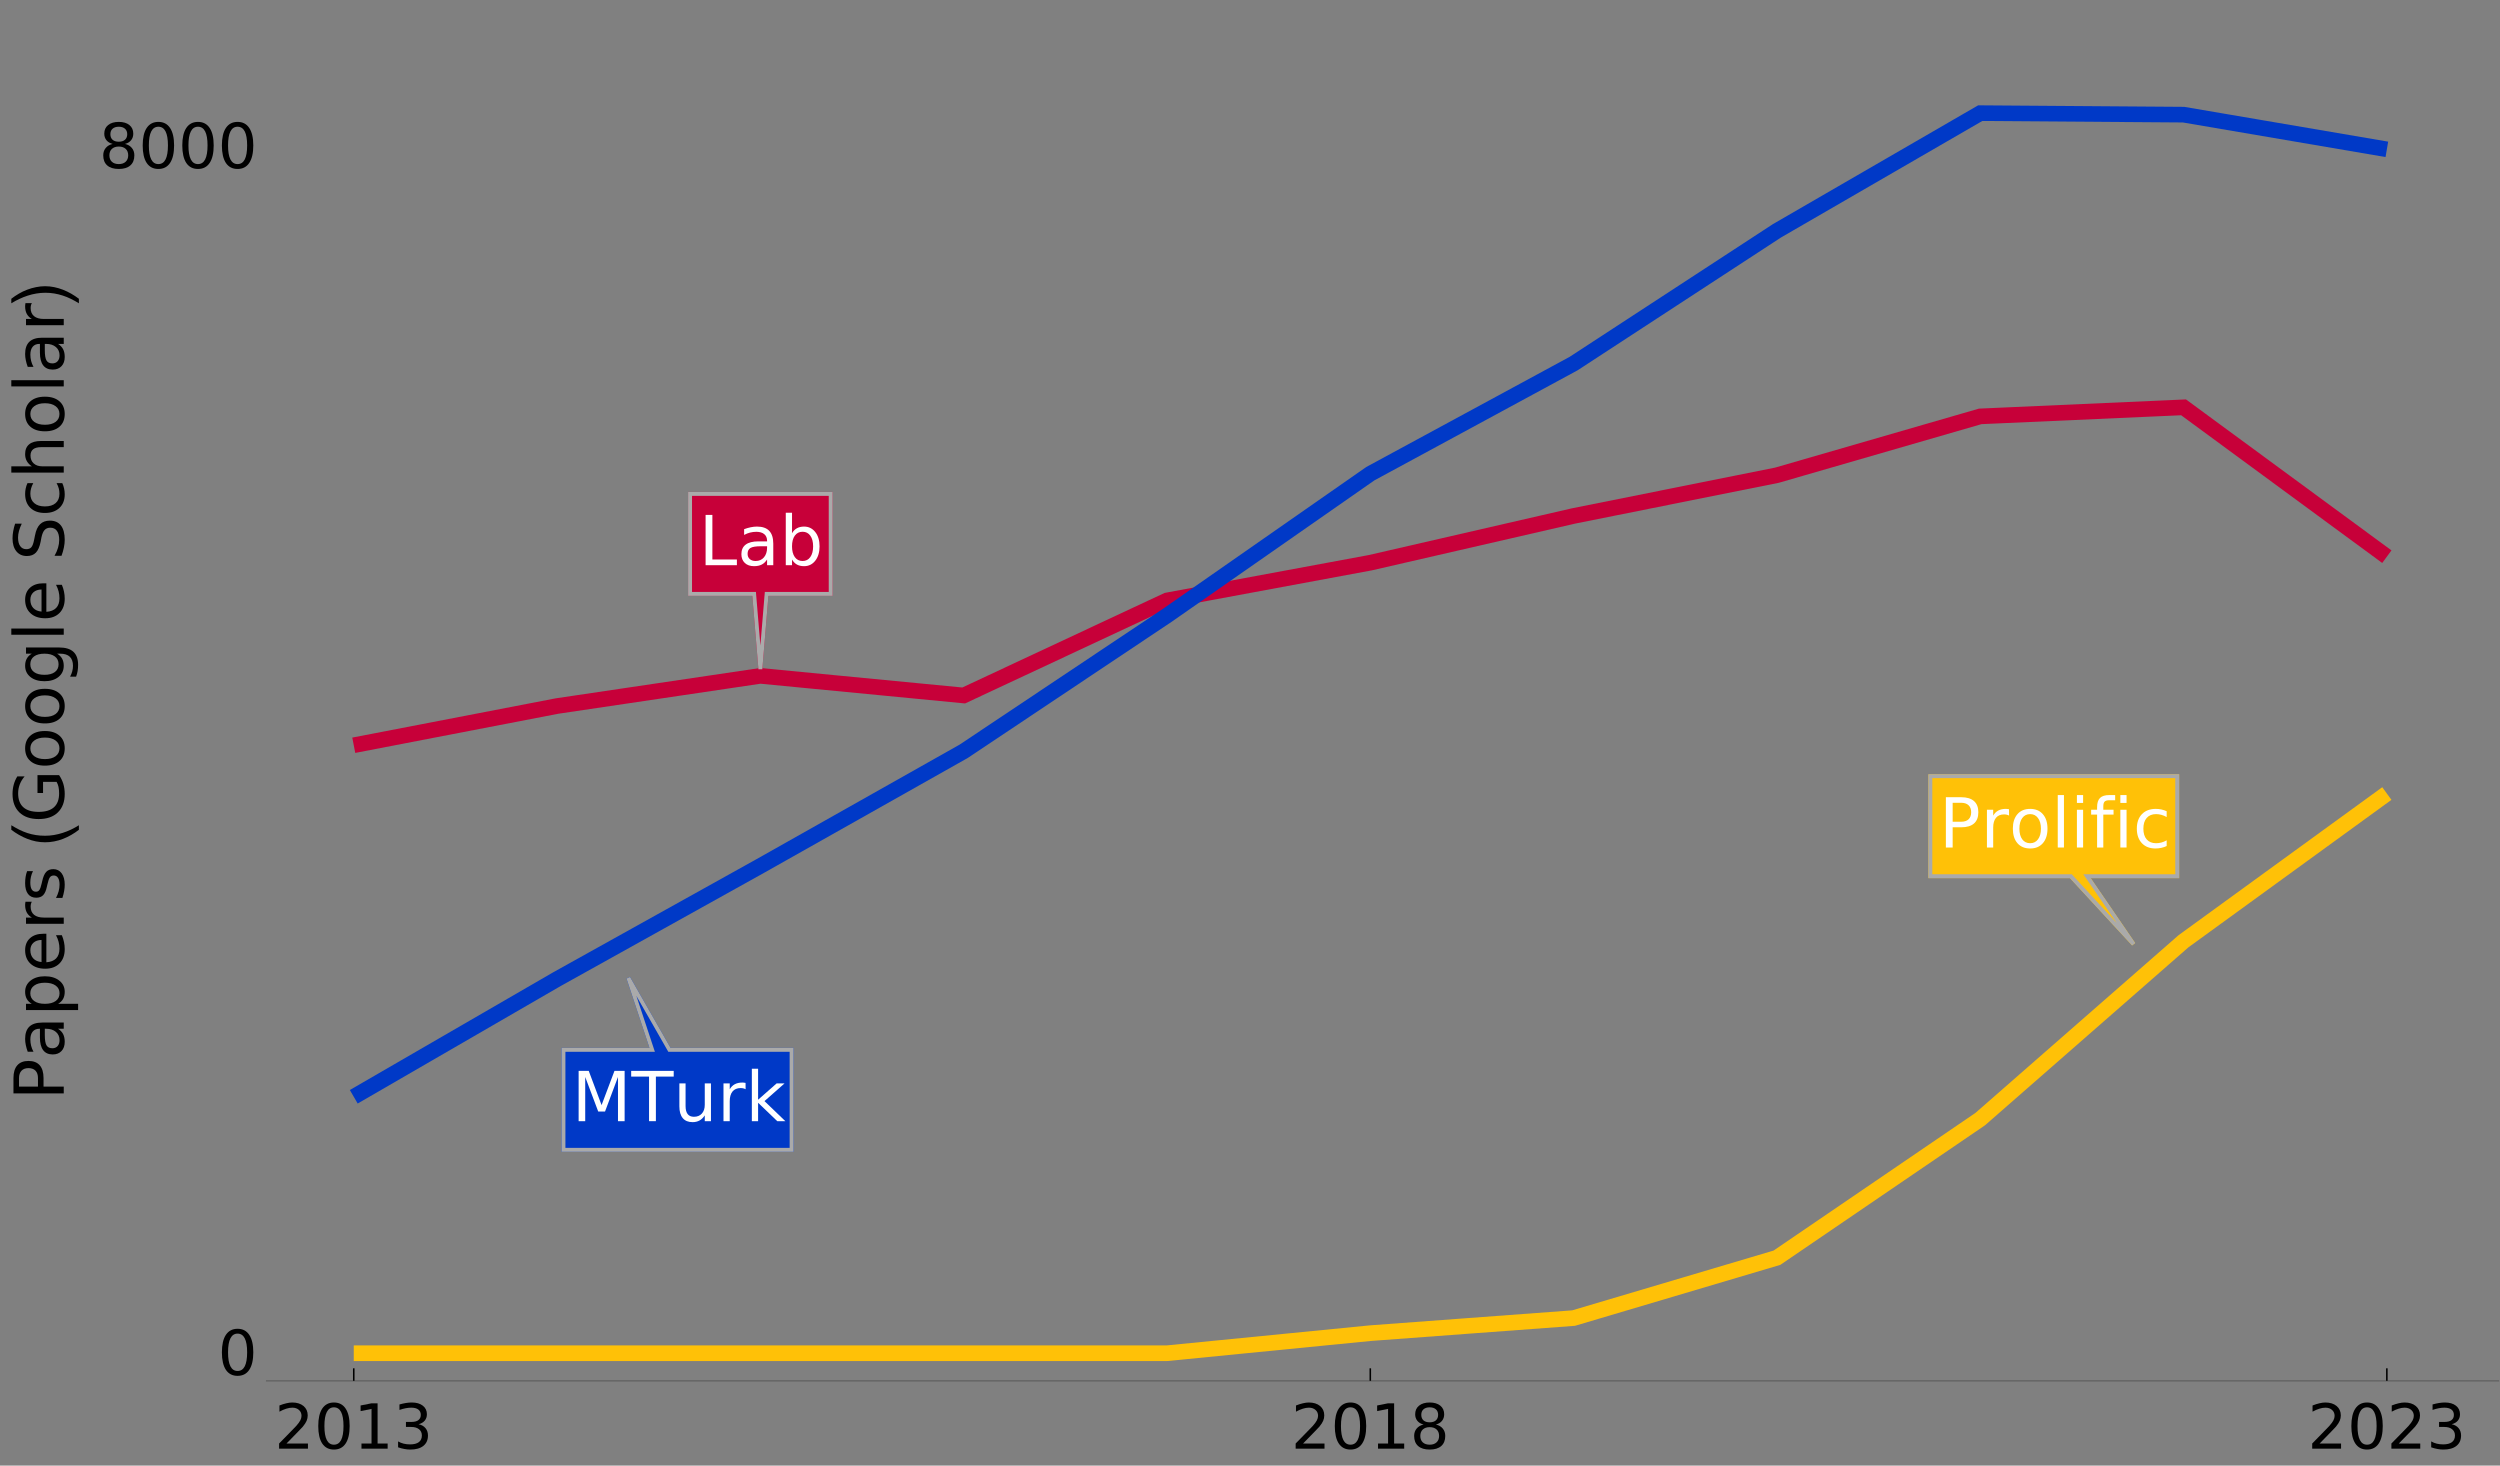 <?xml version="1.0" encoding="UTF-8"?>
<svg xmlns="http://www.w3.org/2000/svg" xmlns:xlink="http://www.w3.org/1999/xlink" width="800pt" height="469pt" viewBox="0 0 800 469" version="1.1">
<rect x="0" y="0" width="800" height="469" fill="#808080" stroke="none"/>
<defs>
<g>
<symbol overflow="visible" id="glyph0-0">
<path style="stroke:none;" d="M 1.094 3.906 L 1.094 -15.562 L 12.141 -15.562 L 12.141 3.906 Z M 2.344 2.672 L 10.906 2.672 L 10.906 -14.328 L 2.344 -14.328 Z M 2.344 2.672 "/>
</symbol>
<symbol overflow="visible" id="glyph0-1">
<path style="stroke:none;" d="M 2.172 -16.094 L 4.344 -16.094 L 4.344 -1.828 L 12.188 -1.828 L 12.188 0 L 2.172 0 Z M 2.172 -16.094 "/>
</symbol>
<symbol overflow="visible" id="glyph0-2">
<path style="stroke:none;" d="M 7.562 -6.062 C 5.957 -6.062 4.848 -5.879 4.234 -5.516 C 3.617 -5.148 3.312 -4.523 3.312 -3.641 C 3.312 -2.941 3.539 -2.383 4 -1.969 C 4.469 -1.551 5.098 -1.344 5.891 -1.344 C 6.992 -1.344 7.879 -1.734 8.547 -2.516 C 9.211 -3.297 9.547 -4.332 9.547 -5.625 L 9.547 -6.062 Z M 11.531 -6.891 L 11.531 0 L 9.547 0 L 9.547 -1.828 C 9.086 -1.098 8.52 -0.555 7.844 -0.203 C 7.164 0.141 6.344 0.312 5.375 0.312 C 4.133 0.312 3.148 -0.031 2.422 -0.719 C 1.691 -1.414 1.328 -2.348 1.328 -3.516 C 1.328 -4.867 1.781 -5.891 2.688 -6.578 C 3.594 -7.273 4.953 -7.625 6.766 -7.625 L 9.547 -7.625 L 9.547 -7.812 C 9.547 -8.727 9.242 -9.438 8.641 -9.938 C 8.035 -10.438 7.191 -10.688 6.109 -10.688 C 5.422 -10.688 4.75 -10.602 4.094 -10.438 C 3.438 -10.27 2.805 -10.02 2.203 -9.688 L 2.203 -11.531 C 2.93 -11.801 3.633 -12.004 4.312 -12.141 C 5 -12.285 5.664 -12.359 6.312 -12.359 C 8.062 -12.359 9.367 -11.906 10.234 -11 C 11.098 -10.094 11.531 -8.723 11.531 -6.891 Z M 11.531 -6.891 "/>
</symbol>
<symbol overflow="visible" id="glyph0-3">
<path style="stroke:none;" d="M 10.75 -6.031 C 10.75 -7.488 10.445 -8.629 9.844 -9.453 C 9.25 -10.285 8.426 -10.703 7.375 -10.703 C 6.32 -10.703 5.492 -10.285 4.891 -9.453 C 4.297 -8.629 4 -7.488 4 -6.031 C 4 -4.57 4.297 -3.426 4.891 -2.594 C 5.492 -1.758 6.32 -1.344 7.375 -1.344 C 8.426 -1.344 9.25 -1.758 9.844 -2.594 C 10.445 -3.426 10.75 -4.57 10.75 -6.031 Z M 4 -10.234 C 4.414 -10.953 4.941 -11.484 5.578 -11.828 C 6.211 -12.18 6.973 -12.359 7.859 -12.359 C 9.328 -12.359 10.52 -11.773 11.438 -10.609 C 12.352 -9.453 12.812 -7.926 12.812 -6.031 C 12.812 -4.133 12.352 -2.602 11.438 -1.438 C 10.52 -0.27 9.328 0.312 7.859 0.312 C 6.973 0.312 6.211 0.141 5.578 -0.203 C 4.941 -0.555 4.414 -1.094 4 -1.812 L 4 0 L 2 0 L 2 -16.781 L 4 -16.781 Z M 4 -10.234 "/>
</symbol>
<symbol overflow="visible" id="glyph0-4">
<path style="stroke:none;" d="M 2.172 -16.094 L 5.406 -16.094 L 9.516 -5.141 L 13.641 -16.094 L 16.891 -16.094 L 16.891 0 L 14.766 0 L 14.766 -14.141 L 10.625 -3.094 L 8.438 -3.094 L 4.281 -14.141 L 4.281 0 L 2.172 0 Z M 2.172 -16.094 "/>
</symbol>
<symbol overflow="visible" id="glyph0-5">
<path style="stroke:none;" d="M -0.062 -16.094 L 13.547 -16.094 L 13.547 -14.266 L 7.844 -14.266 L 7.844 0 L 5.656 0 L 5.656 -14.266 L -0.062 -14.266 Z M -0.062 -16.094 "/>
</symbol>
<symbol overflow="visible" id="glyph0-6">
<path style="stroke:none;" d="M 1.875 -4.766 L 1.875 -12.078 L 3.859 -12.078 L 3.859 -4.844 C 3.859 -3.695 4.082 -2.836 4.531 -2.266 C 4.977 -1.691 5.645 -1.406 6.531 -1.406 C 7.602 -1.406 8.445 -1.742 9.062 -2.422 C 9.688 -3.109 10 -4.047 10 -5.234 L 10 -12.078 L 11.984 -12.078 L 11.984 0 L 10 0 L 10 -1.859 C 9.52 -1.117 8.961 -0.57 8.328 -0.219 C 7.691 0.133 6.953 0.312 6.109 0.312 C 4.723 0.312 3.672 -0.117 2.953 -0.984 C 2.234 -1.848 1.875 -3.109 1.875 -4.766 Z M 1.875 -4.766 "/>
</symbol>
<symbol overflow="visible" id="glyph0-7">
<path style="stroke:none;" d="M 9.078 -10.219 C 8.859 -10.344 8.613 -10.438 8.344 -10.5 C 8.082 -10.562 7.797 -10.594 7.484 -10.594 C 6.359 -10.594 5.492 -10.227 4.891 -9.5 C 4.297 -8.77 4 -7.723 4 -6.359 L 4 0 L 2 0 L 2 -12.078 L 4 -12.078 L 4 -10.203 C 4.414 -10.93 4.957 -11.473 5.625 -11.828 C 6.289 -12.18 7.102 -12.359 8.062 -12.359 C 8.195 -12.359 8.348 -12.348 8.516 -12.328 C 8.68 -12.316 8.863 -12.289 9.062 -12.25 Z M 9.078 -10.219 "/>
</symbol>
<symbol overflow="visible" id="glyph0-8">
<path style="stroke:none;" d="M 2 -16.781 L 4 -16.781 L 4 -6.859 L 9.922 -12.078 L 12.453 -12.078 L 6.047 -6.422 L 12.719 0 L 10.141 0 L 4 -5.891 L 4 0 L 2 0 Z M 2 -16.781 "/>
</symbol>
<symbol overflow="visible" id="glyph0-9">
<path style="stroke:none;" d="M 4.344 -14.312 L 4.344 -8.25 L 7.078 -8.25 C 8.098 -8.25 8.883 -8.508 9.438 -9.031 C 9.988 -9.562 10.266 -10.312 10.266 -11.281 C 10.266 -12.25 9.988 -12.992 9.438 -13.516 C 8.883 -14.047 8.098 -14.312 7.078 -14.312 Z M 2.172 -16.094 L 7.078 -16.094 C 8.879 -16.094 10.242 -15.68 11.172 -14.859 C 12.098 -14.047 12.562 -12.852 12.562 -11.281 C 12.562 -9.695 12.098 -8.5 11.172 -7.688 C 10.242 -6.875 8.879 -6.469 7.078 -6.469 L 4.344 -6.469 L 4.344 0 L 2.172 0 Z M 2.172 -16.094 "/>
</symbol>
<symbol overflow="visible" id="glyph0-10">
<path style="stroke:none;" d="M 6.766 -10.688 C 5.691 -10.688 4.848 -10.27 4.234 -9.438 C 3.617 -8.602 3.312 -7.469 3.312 -6.031 C 3.312 -4.582 3.617 -3.441 4.234 -2.609 C 4.848 -1.785 5.691 -1.375 6.766 -1.375 C 7.816 -1.375 8.648 -1.789 9.266 -2.625 C 9.891 -3.457 10.203 -4.594 10.203 -6.031 C 10.203 -7.457 9.891 -8.586 9.266 -9.422 C 8.648 -10.266 7.816 -10.688 6.766 -10.688 Z M 6.766 -12.359 C 8.484 -12.359 9.832 -11.797 10.812 -10.672 C 11.801 -9.555 12.297 -8.008 12.297 -6.031 C 12.297 -4.051 11.801 -2.5 10.812 -1.375 C 9.832 -0.25 8.484 0.312 6.766 0.312 C 5.023 0.312 3.664 -0.25 2.688 -1.375 C 1.707 -2.5 1.219 -4.051 1.219 -6.031 C 1.219 -8.008 1.707 -9.555 2.688 -10.672 C 3.664 -11.797 5.023 -12.359 6.766 -12.359 Z M 6.766 -12.359 "/>
</symbol>
<symbol overflow="visible" id="glyph0-11">
<path style="stroke:none;" d="M 2.078 -16.781 L 4.062 -16.781 L 4.062 0 L 2.078 0 Z M 2.078 -16.781 "/>
</symbol>
<symbol overflow="visible" id="glyph0-12">
<path style="stroke:none;" d="M 2.078 -12.078 L 4.062 -12.078 L 4.062 0 L 2.078 0 Z M 2.078 -16.781 L 4.062 -16.781 L 4.062 -14.266 L 2.078 -14.266 Z M 2.078 -16.781 "/>
</symbol>
<symbol overflow="visible" id="glyph0-13">
<path style="stroke:none;" d="M 8.188 -16.781 L 8.188 -15.125 L 6.297 -15.125 C 5.586 -15.125 5.094 -14.977 4.812 -14.688 C 4.531 -14.406 4.391 -13.891 4.391 -13.141 L 4.391 -12.078 L 7.672 -12.078 L 7.672 -10.531 L 4.391 -10.531 L 4.391 0 L 2.406 0 L 2.406 -10.531 L 0.5 -10.531 L 0.5 -12.078 L 2.406 -12.078 L 2.406 -12.922 C 2.406 -14.266 2.719 -15.242 3.344 -15.859 C 3.969 -16.473 4.957 -16.781 6.312 -16.781 Z M 8.188 -16.781 "/>
</symbol>
<symbol overflow="visible" id="glyph0-14">
<path style="stroke:none;" d="M 10.766 -11.609 L 10.766 -9.75 C 10.203 -10.062 9.641 -10.297 9.078 -10.453 C 8.516 -10.609 7.945 -10.688 7.375 -10.688 C 6.082 -10.688 5.082 -10.273 4.375 -9.453 C 3.664 -8.641 3.312 -7.5 3.312 -6.031 C 3.312 -4.551 3.664 -3.406 4.375 -2.594 C 5.082 -1.781 6.082 -1.375 7.375 -1.375 C 7.945 -1.375 8.516 -1.445 9.078 -1.594 C 9.641 -1.75 10.203 -1.984 10.766 -2.297 L 10.766 -0.469 C 10.211 -0.207 9.641 -0.016 9.047 0.109 C 8.453 0.242 7.82 0.312 7.156 0.312 C 5.344 0.312 3.898 -0.254 2.828 -1.391 C 1.754 -2.535 1.219 -4.082 1.219 -6.031 C 1.219 -8 1.758 -9.547 2.844 -10.672 C 3.926 -11.797 5.406 -12.359 7.281 -12.359 C 7.895 -12.359 8.492 -12.297 9.078 -12.172 C 9.66 -12.047 10.223 -11.859 10.766 -11.609 Z M 10.766 -11.609 "/>
</symbol>
<symbol overflow="visible" id="glyph1-0">
<path style="stroke:none;" d="M 1 3.516 L 1 -14.047 L 10.953 -14.047 L 10.953 3.516 Z M 2.109 2.406 L 9.844 2.406 L 9.844 -12.922 L 2.109 -12.922 Z M 2.109 2.406 "/>
</symbol>
<symbol overflow="visible" id="glyph1-1">
<path style="stroke:none;" d="M 3.828 -1.656 L 10.688 -1.656 L 10.688 0 L 1.453 0 L 1.453 -1.656 C 2.203 -2.426 3.219 -3.461 4.5 -4.766 C 5.789 -6.066 6.602 -6.906 6.938 -7.281 C 7.562 -7.988 8 -8.586 8.25 -9.078 C 8.5 -9.566 8.625 -10.047 8.625 -10.516 C 8.625 -11.285 8.352 -11.91 7.812 -12.391 C 7.27 -12.879 6.566 -13.125 5.703 -13.125 C 5.086 -13.125 4.438 -13.016 3.75 -12.797 C 3.062 -12.586 2.332 -12.27 1.562 -11.844 L 1.562 -13.828 C 2.352 -14.141 3.094 -14.375 3.781 -14.531 C 4.469 -14.695 5.094 -14.781 5.656 -14.781 C 7.164 -14.781 8.367 -14.406 9.266 -13.656 C 10.16 -12.906 10.609 -11.898 10.609 -10.641 C 10.609 -10.047 10.492 -9.477 10.266 -8.938 C 10.047 -8.406 9.641 -7.773 9.047 -7.047 C 8.879 -6.859 8.363 -6.316 7.5 -5.422 C 6.633 -4.523 5.41 -3.27 3.828 -1.656 Z M 3.828 -1.656 "/>
</symbol>
<symbol overflow="visible" id="glyph1-2">
<path style="stroke:none;" d="M 6.328 -13.234 C 5.316 -13.234 4.555 -12.734 4.047 -11.734 C 3.535 -10.742 3.281 -9.25 3.281 -7.25 C 3.281 -5.258 3.535 -3.766 4.047 -2.766 C 4.555 -1.773 5.316 -1.281 6.328 -1.281 C 7.348 -1.281 8.113 -1.773 8.625 -2.766 C 9.133 -3.766 9.391 -5.258 9.391 -7.25 C 9.391 -9.25 9.133 -10.742 8.625 -11.734 C 8.113 -12.734 7.348 -13.234 6.328 -13.234 Z M 6.328 -14.781 C 7.961 -14.781 9.207 -14.133 10.062 -12.844 C 10.926 -11.562 11.359 -9.695 11.359 -7.25 C 11.359 -4.801 10.926 -2.93 10.062 -1.641 C 9.207 -0.359 7.961 0.281 6.328 0.281 C 4.703 0.281 3.457 -0.359 2.594 -1.641 C 1.738 -2.93 1.312 -4.801 1.312 -7.25 C 1.312 -9.695 1.738 -11.562 2.594 -12.844 C 3.457 -14.133 4.703 -14.781 6.328 -14.781 Z M 6.328 -14.781 "/>
</symbol>
<symbol overflow="visible" id="glyph1-3">
<path style="stroke:none;" d="M 2.469 -1.656 L 5.688 -1.656 L 5.688 -12.734 L 2.188 -12.031 L 2.188 -13.828 L 5.656 -14.516 L 7.625 -14.516 L 7.625 -1.656 L 10.844 -1.656 L 10.844 0 L 2.469 0 Z M 2.469 -1.656 "/>
</symbol>
<symbol overflow="visible" id="glyph1-4">
<path style="stroke:none;" d="M 8.078 -7.828 C 9.023 -7.629 9.758 -7.211 10.281 -6.578 C 10.812 -5.941 11.078 -5.156 11.078 -4.219 C 11.078 -2.789 10.582 -1.68 9.594 -0.891 C 8.613 -0.109 7.219 0.281 5.406 0.281 C 4.789 0.281 4.16 0.219 3.516 0.094 C 2.867 -0.02 2.203 -0.195 1.516 -0.438 L 1.516 -2.328 C 2.055 -2.016 2.648 -1.773 3.297 -1.609 C 3.953 -1.453 4.633 -1.375 5.344 -1.375 C 6.57 -1.375 7.508 -1.613 8.156 -2.094 C 8.801 -2.582 9.125 -3.289 9.125 -4.219 C 9.125 -5.07 8.82 -5.738 8.219 -6.219 C 7.625 -6.707 6.789 -6.953 5.719 -6.953 L 4.031 -6.953 L 4.031 -8.562 L 5.797 -8.562 C 6.766 -8.562 7.504 -8.754 8.016 -9.141 C 8.523 -9.535 8.781 -10.094 8.781 -10.812 C 8.781 -11.562 8.516 -12.133 7.984 -12.531 C 7.461 -12.926 6.707 -13.125 5.719 -13.125 C 5.176 -13.125 4.598 -13.066 3.984 -12.953 C 3.367 -12.836 2.691 -12.656 1.953 -12.406 L 1.953 -14.156 C 2.703 -14.363 3.398 -14.52 4.047 -14.625 C 4.703 -14.727 5.316 -14.781 5.891 -14.781 C 7.379 -14.781 8.555 -14.441 9.422 -13.766 C 10.297 -13.086 10.734 -12.172 10.734 -11.016 C 10.734 -10.211 10.504 -9.535 10.047 -8.984 C 9.586 -8.43 8.93 -8.047 8.078 -7.828 Z M 8.078 -7.828 "/>
</symbol>
<symbol overflow="visible" id="glyph1-5">
<path style="stroke:none;" d="M 6.328 -6.891 C 5.398 -6.891 4.664 -6.641 4.125 -6.141 C 3.594 -5.648 3.328 -4.961 3.328 -4.078 C 3.328 -3.203 3.594 -2.516 4.125 -2.016 C 4.664 -1.523 5.398 -1.281 6.328 -1.281 C 7.266 -1.281 8 -1.531 8.531 -2.031 C 9.07 -2.531 9.344 -3.211 9.344 -4.078 C 9.344 -4.961 9.078 -5.648 8.547 -6.141 C 8.016 -6.641 7.273 -6.891 6.328 -6.891 Z M 4.375 -7.734 C 3.531 -7.941 2.867 -8.332 2.391 -8.906 C 1.922 -9.488 1.688 -10.191 1.688 -11.016 C 1.688 -12.18 2.098 -13.098 2.922 -13.766 C 3.754 -14.441 4.891 -14.781 6.328 -14.781 C 7.773 -14.781 8.91 -14.441 9.734 -13.766 C 10.555 -13.098 10.969 -12.18 10.969 -11.016 C 10.969 -10.191 10.734 -9.488 10.266 -8.906 C 9.797 -8.332 9.145 -7.941 8.312 -7.734 C 9.258 -7.516 9.992 -7.082 10.516 -6.438 C 11.047 -5.801 11.312 -5.016 11.312 -4.078 C 11.312 -2.672 10.879 -1.594 10.016 -0.844 C 9.16 -0.094 7.93 0.281 6.328 0.281 C 4.734 0.281 3.504 -0.094 2.641 -0.844 C 1.785 -1.594 1.359 -2.672 1.359 -4.078 C 1.359 -5.016 1.625 -5.801 2.156 -6.438 C 2.688 -7.082 3.426 -7.516 4.375 -7.734 Z M 3.641 -10.844 C 3.641 -10.082 3.875 -9.488 4.344 -9.062 C 4.82 -8.645 5.484 -8.438 6.328 -8.438 C 7.172 -8.438 7.832 -8.645 8.312 -9.062 C 8.789 -9.488 9.031 -10.082 9.031 -10.844 C 9.031 -11.594 8.789 -12.176 8.312 -12.594 C 7.832 -13.02 7.172 -13.234 6.328 -13.234 C 5.484 -13.234 4.82 -13.02 4.344 -12.594 C 3.875 -12.176 3.641 -11.594 3.641 -10.844 Z M 3.641 -10.844 "/>
</symbol>
<symbol overflow="visible" id="glyph2-0">
<path style="stroke:none;" d="M 3.906 -1.094 L -15.562 -1.094 L -15.562 -12.141 L 3.906 -12.141 Z M 2.672 -2.344 L 2.672 -10.906 L -14.328 -10.906 L -14.328 -2.344 Z M 2.672 -2.344 "/>
</symbol>
<symbol overflow="visible" id="glyph2-1">
<path style="stroke:none;" d="M -14.312 -4.344 L -8.25 -4.344 L -8.25 -7.078 C -8.25 -8.098 -8.508 -8.883 -9.031 -9.438 C -9.562 -9.988 -10.312 -10.266 -11.281 -10.266 C -12.25 -10.266 -12.992 -9.988 -13.516 -9.438 C -14.047 -8.883 -14.312 -8.098 -14.312 -7.078 Z M -16.094 -2.172 L -16.094 -7.078 C -16.094 -8.879 -15.68 -10.242 -14.859 -11.172 C -14.047 -12.098 -12.852 -12.562 -11.281 -12.562 C -9.695 -12.562 -8.5 -12.098 -7.688 -11.172 C -6.875 -10.242 -6.469 -8.879 -6.469 -7.078 L -6.469 -4.344 L 0 -4.344 L 0 -2.172 Z M -16.094 -2.172 "/>
</symbol>
<symbol overflow="visible" id="glyph2-2">
<path style="stroke:none;" d="M -6.062 -7.562 C -6.062 -5.957 -5.879 -4.848 -5.516 -4.234 C -5.148 -3.617 -4.523 -3.312 -3.641 -3.312 C -2.941 -3.312 -2.383 -3.539 -1.969 -4 C -1.551 -4.469 -1.344 -5.098 -1.344 -5.891 C -1.344 -6.992 -1.734 -7.879 -2.516 -8.547 C -3.297 -9.211 -4.332 -9.547 -5.625 -9.547 L -6.062 -9.547 Z M -6.891 -11.531 L 0 -11.531 L 0 -9.547 L -1.828 -9.547 C -1.098 -9.086 -0.555 -8.52 -0.203 -7.844 C 0.141 -7.164 0.312 -6.344 0.312 -5.375 C 0.312 -4.133 -0.031 -3.148 -0.719 -2.422 C -1.414 -1.691 -2.348 -1.328 -3.516 -1.328 C -4.867 -1.328 -5.891 -1.781 -6.578 -2.688 C -7.273 -3.594 -7.625 -4.953 -7.625 -6.766 L -7.625 -9.547 L -7.812 -9.547 C -8.727 -9.547 -9.438 -9.242 -9.938 -8.641 C -10.438 -8.035 -10.688 -7.191 -10.688 -6.109 C -10.688 -5.422 -10.602 -4.75 -10.438 -4.094 C -10.27 -3.438 -10.02 -2.805 -9.688 -2.203 L -11.531 -2.203 C -11.801 -2.93 -12.004 -3.633 -12.141 -4.312 C -12.285 -5 -12.359 -5.664 -12.359 -6.312 C -12.359 -8.062 -11.906 -9.367 -11 -10.234 C -10.094 -11.098 -8.723 -11.531 -6.891 -11.531 Z M -6.891 -11.531 "/>
</symbol>
<symbol overflow="visible" id="glyph2-3">
<path style="stroke:none;" d="M -1.812 -4 L 4.594 -4 L 4.594 -2 L -12.078 -2 L -12.078 -4 L -10.234 -4 C -10.953 -4.414 -11.484 -4.941 -11.828 -5.578 C -12.18 -6.211 -12.359 -6.973 -12.359 -7.859 C -12.359 -9.328 -11.773 -10.52 -10.609 -11.438 C -9.453 -12.352 -7.926 -12.812 -6.031 -12.812 C -4.133 -12.812 -2.602 -12.352 -1.438 -11.438 C -0.27 -10.52 0.312 -9.328 0.312 -7.859 C 0.312 -6.973 0.141 -6.211 -0.203 -5.578 C -0.555 -4.941 -1.094 -4.414 -1.812 -4 Z M -6.031 -10.75 C -7.488 -10.75 -8.629 -10.445 -9.453 -9.844 C -10.285 -9.25 -10.703 -8.426 -10.703 -7.375 C -10.703 -6.32 -10.285 -5.492 -9.453 -4.891 C -8.629 -4.297 -7.488 -4 -6.031 -4 C -4.57 -4 -3.426 -4.297 -2.594 -4.891 C -1.758 -5.492 -1.344 -6.32 -1.344 -7.375 C -1.344 -8.426 -1.758 -9.25 -2.594 -9.844 C -3.426 -10.445 -4.57 -10.75 -6.031 -10.75 Z M -6.031 -10.75 "/>
</symbol>
<symbol overflow="visible" id="glyph2-4">
<path style="stroke:none;" d="M -6.531 -12.406 L -5.562 -12.406 L -5.562 -3.281 C -4.195 -3.375 -3.156 -3.785 -2.438 -4.516 C -1.727 -5.254 -1.375 -6.281 -1.375 -7.594 C -1.375 -8.363 -1.461 -9.102 -1.641 -9.812 C -1.828 -10.531 -2.109 -11.238 -2.484 -11.938 L -0.609 -11.938 C -0.305 -11.227 -0.078 -10.5 0.078 -9.75 C 0.234 -9.008 0.312 -8.254 0.312 -7.484 C 0.312 -5.555 -0.242 -4.031 -1.359 -2.906 C -2.484 -1.781 -4.004 -1.219 -5.922 -1.219 C -7.898 -1.219 -9.469 -1.75 -10.625 -2.812 C -11.781 -3.883 -12.359 -5.328 -12.359 -7.141 C -12.359 -8.766 -11.836 -10.047 -10.797 -10.984 C -9.754 -11.93 -8.332 -12.406 -6.531 -12.406 Z M -7.109 -10.422 C -8.203 -10.41 -9.07 -10.109 -9.719 -9.516 C -10.363 -8.922 -10.688 -8.133 -10.688 -7.156 C -10.688 -6.051 -10.375 -5.164 -9.75 -4.5 C -9.125 -3.832 -8.242 -3.453 -7.109 -3.359 Z M -7.109 -10.422 "/>
</symbol>
<symbol overflow="visible" id="glyph2-5">
<path style="stroke:none;" d="M -10.219 -9.078 C -10.344 -8.859 -10.438 -8.613 -10.5 -8.344 C -10.562 -8.082 -10.594 -7.797 -10.594 -7.484 C -10.594 -6.359 -10.227 -5.492 -9.5 -4.891 C -8.77 -4.297 -7.723 -4 -6.359 -4 L 0 -4 L 0 -2 L -12.078 -2 L -12.078 -4 L -10.203 -4 C -10.93 -4.414 -11.473 -4.957 -11.828 -5.625 C -12.18 -6.289 -12.359 -7.102 -12.359 -8.062 C -12.359 -8.195 -12.348 -8.348 -12.328 -8.516 C -12.316 -8.68 -12.289 -8.863 -12.25 -9.062 Z M -10.219 -9.078 "/>
</symbol>
<symbol overflow="visible" id="glyph2-6">
<path style="stroke:none;" d="M -11.719 -9.781 L -9.844 -9.781 C -10.133 -9.219 -10.348 -8.633 -10.484 -8.031 C -10.629 -7.426 -10.703 -6.801 -10.703 -6.156 C -10.703 -5.164 -10.551 -4.426 -10.25 -3.938 C -9.945 -3.445 -9.492 -3.203 -8.891 -3.203 C -8.43 -3.203 -8.07 -3.379 -7.812 -3.734 C -7.551 -4.086 -7.301 -4.797 -7.062 -5.859 L -6.906 -6.531 C -6.602 -7.938 -6.176 -8.938 -5.625 -9.531 C -5.082 -10.125 -4.316 -10.422 -3.328 -10.422 C -2.211 -10.422 -1.328 -9.977 -0.672 -9.094 C -0.016 -8.207 0.312 -6.988 0.312 -5.438 C 0.312 -4.789 0.25 -4.113 0.125 -3.406 C 0 -2.707 -0.188 -1.973 -0.438 -1.203 L -2.484 -1.203 C -2.109 -1.93 -1.82 -2.648 -1.625 -3.359 C -1.438 -4.078 -1.344 -4.781 -1.344 -5.469 C -1.344 -6.406 -1.504 -7.125 -1.828 -7.625 C -2.148 -8.133 -2.602 -8.391 -3.188 -8.391 C -3.719 -8.391 -4.125 -8.207 -4.406 -7.844 C -4.695 -7.477 -4.977 -6.68 -5.25 -5.453 L -5.406 -4.766 C -5.664 -3.535 -6.062 -2.645 -6.594 -2.094 C -7.133 -1.551 -7.875 -1.281 -8.812 -1.281 C -9.945 -1.281 -10.82 -1.68 -11.438 -2.484 C -12.051 -3.297 -12.359 -4.441 -12.359 -5.922 C -12.359 -6.648 -12.305 -7.336 -12.203 -7.984 C -12.098 -8.629 -11.938 -9.227 -11.719 -9.781 Z M -11.719 -9.781 "/>
</symbol>
<symbol overflow="visible" id="glyph2-7">
<path style="stroke:none;" d="M -2.297 -13.141 L -6.625 -13.141 L -6.625 -9.578 L -8.406 -9.578 L -8.406 -15.297 L -1.5 -15.297 C -0.906 -14.453 -0.453 -13.523 -0.141 -12.516 C 0.16 -11.504 0.312 -10.422 0.312 -9.266 C 0.312 -6.754 -0.422 -4.785 -1.891 -3.359 C -3.359 -1.941 -5.406 -1.234 -8.031 -1.234 C -10.664 -1.234 -12.719 -1.941 -14.188 -3.359 C -15.656 -4.785 -16.391 -6.754 -16.391 -9.266 C -16.391 -10.316 -16.258 -11.316 -16 -12.266 C -15.738 -13.211 -15.359 -14.082 -14.859 -14.875 L -12.531 -14.875 C -13.219 -14.07 -13.734 -13.219 -14.078 -12.312 C -14.422 -11.406 -14.594 -10.453 -14.594 -9.453 C -14.594 -7.484 -14.039 -6.004 -12.938 -5.016 C -11.844 -4.023 -10.207 -3.531 -8.031 -3.531 C -5.863 -3.531 -4.227 -4.023 -3.125 -5.016 C -2.031 -6.004 -1.484 -7.484 -1.484 -9.453 C -1.484 -10.223 -1.547 -10.91 -1.672 -11.516 C -1.805 -12.117 -2.016 -12.66 -2.297 -13.141 Z M -2.297 -13.141 "/>
</symbol>
<symbol overflow="visible" id="glyph2-8">
<path style="stroke:none;" d="M -10.688 -6.766 C -10.688 -5.691 -10.27 -4.848 -9.438 -4.234 C -8.602 -3.617 -7.469 -3.312 -6.031 -3.312 C -4.582 -3.312 -3.441 -3.617 -2.609 -4.234 C -1.785 -4.848 -1.375 -5.691 -1.375 -6.766 C -1.375 -7.816 -1.789 -8.648 -2.625 -9.266 C -3.457 -9.891 -4.594 -10.203 -6.031 -10.203 C -7.457 -10.203 -8.586 -9.891 -9.422 -9.266 C -10.266 -8.648 -10.688 -7.816 -10.688 -6.766 Z M -12.359 -6.766 C -12.359 -8.484 -11.797 -9.832 -10.672 -10.812 C -9.555 -11.801 -8.008 -12.297 -6.031 -12.297 C -4.051 -12.297 -2.5 -11.801 -1.375 -10.812 C -0.25 -9.832 0.312 -8.484 0.312 -6.766 C 0.312 -5.023 -0.25 -3.664 -1.375 -2.688 C -2.5 -1.707 -4.051 -1.219 -6.031 -1.219 C -8.008 -1.219 -9.555 -1.707 -10.672 -2.688 C -11.797 -3.664 -12.359 -5.023 -12.359 -6.766 Z M -12.359 -6.766 "/>
</symbol>
<symbol overflow="visible" id="glyph2-9">
<path style="stroke:none;" d="M -6.172 -10.031 C -7.609 -10.031 -8.723 -9.734 -9.516 -9.141 C -10.305 -8.547 -10.703 -7.711 -10.703 -6.641 C -10.703 -5.578 -10.305 -4.75 -9.516 -4.156 C -8.723 -3.562 -7.609 -3.266 -6.172 -3.266 C -4.742 -3.266 -3.633 -3.562 -2.844 -4.156 C -2.051 -4.75 -1.656 -5.578 -1.656 -6.641 C -1.656 -7.711 -2.051 -8.547 -2.844 -9.141 C -3.633 -9.734 -4.742 -10.031 -6.172 -10.031 Z M -1.5 -12.016 C 0.551 -12.016 2.078 -11.555 3.078 -10.641 C 4.086 -9.723 4.594 -8.328 4.594 -6.453 C 4.594 -5.754 4.539 -5.094 4.438 -4.469 C 4.332 -3.852 4.172 -3.254 3.953 -2.672 L 2.031 -2.672 C 2.344 -3.254 2.57 -3.828 2.719 -4.391 C 2.875 -4.961 2.953 -5.547 2.953 -6.141 C 2.953 -7.43 2.613 -8.398 1.938 -9.047 C 1.258 -9.703 0.234 -10.031 -1.141 -10.031 L -2.125 -10.031 C -1.414 -9.613 -0.883 -9.086 -0.531 -8.453 C -0.176 -7.816 0 -7.051 0 -6.156 C 0 -4.676 -0.562 -3.484 -1.688 -2.578 C -2.82 -1.672 -4.316 -1.219 -6.172 -1.219 C -8.047 -1.219 -9.547 -1.672 -10.672 -2.578 C -11.797 -3.484 -12.359 -4.676 -12.359 -6.156 C -12.359 -7.051 -12.18 -7.816 -11.828 -8.453 C -11.484 -9.086 -10.953 -9.613 -10.234 -10.031 L -12.078 -10.031 L -12.078 -12.016 Z M -1.5 -12.016 "/>
</symbol>
<symbol overflow="visible" id="glyph2-10">
<path style="stroke:none;" d="M -16.781 -2.078 L -16.781 -4.062 L 0 -4.062 L 0 -2.078 Z M -16.781 -2.078 "/>
</symbol>
<symbol overflow="visible" id="glyph2-11">
<path style="stroke:none;" d="M -15.562 -11.812 L -13.438 -11.812 C -13.832 -10.988 -14.129 -10.207 -14.328 -9.469 C -14.523 -8.738 -14.625 -8.035 -14.625 -7.359 C -14.625 -6.172 -14.391 -5.254 -13.922 -4.609 C -13.461 -3.961 -12.812 -3.641 -11.969 -3.641 C -11.258 -3.641 -10.723 -3.852 -10.359 -4.281 C -9.992 -4.707 -9.695 -5.52 -9.469 -6.719 L -9.203 -8.031 C -8.898 -9.656 -8.359 -10.852 -7.578 -11.625 C -6.797 -12.395 -5.75 -12.781 -4.438 -12.781 C -2.883 -12.781 -1.703 -12.254 -0.891 -11.203 C -0.086 -10.16 0.312 -8.633 0.312 -6.625 C 0.312 -5.852 0.223 -5.039 0.047 -4.188 C -0.117 -3.332 -0.375 -2.441 -0.719 -1.516 L -2.953 -1.516 C -2.453 -2.398 -2.078 -3.266 -1.828 -4.109 C -1.578 -4.961 -1.453 -5.801 -1.453 -6.625 C -1.453 -7.863 -1.695 -8.82 -2.188 -9.5 C -2.676 -10.176 -3.375 -10.516 -4.281 -10.516 C -5.07 -10.516 -5.688 -10.27 -6.125 -9.781 C -6.57 -9.301 -6.91 -8.504 -7.141 -7.391 L -7.391 -6.062 C -7.711 -4.445 -8.219 -3.273 -8.906 -2.547 C -9.602 -1.816 -10.566 -1.453 -11.797 -1.453 C -13.211 -1.453 -14.332 -1.953 -15.156 -2.953 C -15.977 -3.961 -16.391 -5.348 -16.391 -7.109 C -16.391 -7.859 -16.316 -8.625 -16.172 -9.406 C -16.035 -10.195 -15.832 -11 -15.562 -11.812 Z M -15.562 -11.812 "/>
</symbol>
<symbol overflow="visible" id="glyph2-12">
<path style="stroke:none;" d="M -11.609 -10.766 L -9.75 -10.766 C -10.062 -10.203 -10.297 -9.641 -10.453 -9.078 C -10.609 -8.516 -10.688 -7.945 -10.688 -7.375 C -10.688 -6.082 -10.273 -5.082 -9.453 -4.375 C -8.641 -3.664 -7.5 -3.312 -6.031 -3.312 C -4.551 -3.312 -3.406 -3.664 -2.594 -4.375 C -1.781 -5.082 -1.375 -6.082 -1.375 -7.375 C -1.375 -7.945 -1.445 -8.516 -1.594 -9.078 C -1.75 -9.641 -1.984 -10.203 -2.297 -10.766 L -0.469 -10.766 C -0.207 -10.211 -0.016 -9.641 0.109 -9.047 C 0.242 -8.453 0.312 -7.82 0.312 -7.156 C 0.312 -5.344 -0.254 -3.898 -1.391 -2.828 C -2.535 -1.754 -4.082 -1.219 -6.031 -1.219 C -8 -1.219 -9.547 -1.758 -10.672 -2.844 C -11.797 -3.926 -12.359 -5.406 -12.359 -7.281 C -12.359 -7.895 -12.297 -8.492 -12.172 -9.078 C -12.047 -9.66 -11.859 -10.223 -11.609 -10.766 Z M -11.609 -10.766 "/>
</symbol>
<symbol overflow="visible" id="glyph2-13">
<path style="stroke:none;" d="M -7.281 -12.109 L 0 -12.109 L 0 -10.141 L -7.219 -10.141 C -8.363 -10.141 -9.219 -9.914 -9.781 -9.469 C -10.352 -9.02 -10.641 -8.348 -10.641 -7.453 C -10.641 -6.391 -10.297 -5.547 -9.609 -4.922 C -8.93 -4.305 -8.004 -4 -6.828 -4 L 0 -4 L 0 -2 L -16.781 -2 L -16.781 -4 L -10.203 -4 C -10.922 -4.477 -11.457 -5.035 -11.812 -5.672 C -12.176 -6.316 -12.359 -7.062 -12.359 -7.906 C -12.359 -9.289 -11.926 -10.336 -11.062 -11.047 C -10.207 -11.754 -8.945 -12.109 -7.281 -12.109 Z M -7.281 -12.109 "/>
</symbol>
<symbol overflow="visible" id="glyph3-0">
<path style="stroke:none;" d="M 0 -1.438 L -18.438 -1.438 L -18.438 -10.078 L 0 -10.078 Z M -1.438 -2.875 L -1.438 -8.641 L -17 -8.641 L -17 -2.875 Z M -1.438 -2.875 "/>
</symbol>
<symbol overflow="visible" id="glyph3-1">
<path style="stroke:none;" d="M 4.844 -6.844 L 4.844 -5.391 C 4.07 -4.785 3.258 -4.238 2.406 -3.75 C 1.562 -3.258 0.68 -2.836 -0.234 -2.484 C -1.148 -2.129 -2.086 -1.859 -3.047 -1.672 C -4.004 -1.484 -4.977 -1.391 -5.969 -1.391 C -6.969 -1.391 -7.941 -1.484 -8.891 -1.672 C -9.848 -1.867 -10.781 -2.145 -11.688 -2.5 C -12.594 -2.852 -13.473 -3.273 -14.328 -3.766 C -15.18 -4.254 -16 -4.797 -16.781 -5.391 L -16.781 -6.844 C -15.906 -6.312 -15.047 -5.832 -14.203 -5.406 C -13.359 -4.988 -12.5 -4.633 -11.625 -4.344 C -10.75 -4.062 -9.848 -3.848 -8.922 -3.703 C -8.004 -3.555 -7.023 -3.484 -5.984 -3.484 C -5.023 -3.484 -4.07 -3.562 -3.125 -3.719 C -2.176 -3.883 -1.242 -4.113 -0.328 -4.406 C 0.578 -4.695 1.461 -5.047 2.328 -5.453 C 3.191 -5.867 4.031 -6.332 4.844 -6.844 Z M 4.844 -6.844 "/>
</symbol>
<symbol overflow="visible" id="glyph3-2">
<path style="stroke:none;" d="M -5.969 -6.297 C -4.977 -6.297 -4.004 -6.195 -3.047 -6 C -2.086 -5.801 -1.156 -5.523 -0.25 -5.172 C 0.656 -4.816 1.535 -4.395 2.391 -3.906 C 3.242 -3.414 4.062 -2.875 4.844 -2.281 L 4.844 -0.828 C 3.988 -1.359 3.133 -1.832 2.281 -2.25 C 1.438 -2.664 0.578 -3.016 -0.297 -3.297 C -1.18 -3.586 -2.086 -3.812 -3.016 -3.969 C -3.941 -4.125 -4.914 -4.203 -5.938 -4.203 C -6.895 -4.203 -7.848 -4.117 -8.797 -3.953 C -9.742 -3.797 -10.672 -3.566 -11.578 -3.266 C -12.492 -2.973 -13.383 -2.617 -14.25 -2.203 C -15.125 -1.797 -15.969 -1.336 -16.781 -0.828 L -16.781 -2.281 C -16.008 -2.883 -15.195 -3.43 -14.344 -3.922 C -13.5 -4.422 -12.613 -4.844 -11.688 -5.188 C -10.77 -5.539 -9.828 -5.812 -8.859 -6 C -7.898 -6.195 -6.938 -6.297 -5.969 -6.297 Z M -5.969 -6.297 "/>
</symbol>
</g>
<clipPath id="clip1">
  <path d="M 185 341 L 251.762 341 L 251.762 360 L 185 360 Z M 185 341 "/>
</clipPath>
</defs>
<g id="surface236">
<path style="fill:none;stroke-width:5;stroke-linecap:butt;stroke-linejoin:miter;stroke:rgb(78.038%,0%,22.353%);stroke-opacity:1;stroke-miterlimit:3.25;" d="M 763.793 178.137 L 698.734 130.344 L 633.676 133.242 L 568.617 152.066 L 503.555 165.102 L 438.496 180.066 L 373.438 192.137 L 308.379 222.551 L 243.32 216.273 L 178.262 225.93 L 113.203 238.48 "/>
<path style="fill:none;stroke-width:5;stroke-linecap:butt;stroke-linejoin:miter;stroke:rgb(0%,22.353%,78.038%);stroke-opacity:1;stroke-miterlimit:3.25;" d="M 763.793 47.793 L 698.734 36.691 L 633.676 36.207 L 568.617 73.863 L 503.555 116.344 L 438.496 151.586 L 373.438 196.965 L 308.379 240.414 L 243.32 277.102 L 178.262 313.309 L 113.203 350.965 "/>
<path style="fill:none;stroke-width:5;stroke-linecap:butt;stroke-linejoin:miter;stroke:rgb(99.998%,75.685%,2.745%);stroke-opacity:1;stroke-miterlimit:3.25;" d="M 763.793 253.93 L 698.734 301.191 L 633.676 358.109 L 568.617 402.473 L 503.555 421.785 L 438.496 426.613 L 373.438 433.031 L 113.203 433.031 "/>
<path style="fill-rule:nonzero;fill:rgb(78.038%,0%,22.353%);fill-opacity:1;stroke-width:1.25;stroke-linecap:square;stroke-linejoin:miter;stroke:rgb(78.038%,0%,22.353%);stroke-opacity:1;stroke-miterlimit:3.25;" d="M 245.32 190.043 L 265.82 190.043 L 265.82 158.043 L 220.82 158.043 L 220.82 190.043 L 241.32 190.043 L 243.32 214.113 Z M 245.32 190.043 "/>
<path style="fill:none;stroke-width:1.25;stroke-linecap:square;stroke-linejoin:miter;stroke:rgb(66.666%,66.666%,66.666%);stroke-opacity:1;stroke-miterlimit:3.25;" d="M 245.32 190.043 L 265.82 190.043 L 265.82 158.043 L 220.82 158.043 L 220.82 190.043 L 241.32 190.043 L 243.32 214.113 Z M 245.32 190.043 "/>
<g style="fill:rgb(99.998%,99.998%,99.998%);fill-opacity:1;">
  <use xlink:href="#glyph0-1" x="223.618" y="180.864"/>
  <use xlink:href="#glyph0-2" x="235.918" y="180.864"/>
  <use xlink:href="#glyph0-3" x="249.448" y="180.864"/>
</g>
<path style="fill-rule:nonzero;fill:rgb(0%,22.353%,78.038%);fill-opacity:1;stroke-width:1.25;stroke-linecap:square;stroke-linejoin:miter;stroke:rgb(0%,22.353%,78.038%);stroke-opacity:1;stroke-miterlimit:3.25;" d="M 208.699 335.953 L 180.309 335.953 L 180.309 367.953 L 253.309 367.953 L 253.309 335.953 L 214.223 335.953 L 201.078 312.941 Z M 208.699 335.953 "/>
<path style="fill:none;stroke-width:1.25;stroke-linecap:square;stroke-linejoin:miter;stroke:rgb(66.666%,66.666%,66.666%);stroke-opacity:1;stroke-miterlimit:3.25;" d="M 208.699 335.953 L 180.309 335.953 L 180.309 367.953 L 253.309 367.953 L 253.309 335.953 L 214.223 335.953 L 201.078 312.941 Z M 208.699 335.953 "/>
<g clip-path="url(#clip1)" clip-rule="nonzero">
<g style="fill:rgb(99.998%,99.998%,99.998%);fill-opacity:1;">
  <use xlink:href="#glyph0-4" x="182.989" y="358.775"/>
  <use xlink:href="#glyph0-5" x="202.039" y="358.775"/>
  <use xlink:href="#glyph0-6" x="215.524" y="358.775"/>
  <use xlink:href="#glyph0-7" x="229.515" y="358.775"/>
  <use xlink:href="#glyph0-8" x="238.59" y="358.775"/>
</g>
</g>
<path style="fill-rule:nonzero;fill:rgb(99.998%,75.685%,2.745%);fill-opacity:1;stroke-width:1.25;stroke-linecap:square;stroke-linejoin:miter;stroke:rgb(99.998%,75.685%,2.745%);stroke-opacity:1;stroke-miterlimit:3.25;" d="M 667.844 280.383 L 696.711 280.383 L 696.711 248.383 L 617.711 248.383 L 617.711 280.383 L 662.676 280.383 L 682.734 302.121 Z M 667.844 280.383 "/>
<path style="fill:none;stroke-width:1.25;stroke-linecap:square;stroke-linejoin:miter;stroke:rgb(66.666%,66.666%,66.666%);stroke-opacity:1;stroke-miterlimit:3.25;" d="M 667.844 280.383 L 696.711 280.383 L 696.711 248.383 L 617.711 248.383 L 617.711 280.383 L 662.676 280.383 L 682.734 302.121 Z M 667.844 280.383 "/>
<g style="fill:rgb(99.998%,99.998%,99.998%);fill-opacity:1;">
  <use xlink:href="#glyph0-9" x="620.508" y="271.202"/>
  <use xlink:href="#glyph0-7" x="633.82" y="271.202"/>
  <use xlink:href="#glyph0-10" x="642.895" y="271.202"/>
  <use xlink:href="#glyph0-11" x="656.403" y="271.202"/>
  <use xlink:href="#glyph0-12" x="662.534" y="271.202"/>
  <use xlink:href="#glyph0-13" x="668.665" y="271.202"/>
  <use xlink:href="#glyph0-12" x="676.435" y="271.202"/>
  <use xlink:href="#glyph0-14" x="682.567" y="271.202"/>
</g>
<path style="fill:none;stroke-width:0.5;stroke-linecap:square;stroke-linejoin:miter;stroke:rgb(39.999%,39.999%,39.999%);stroke-opacity:1;stroke-miterlimit:3.25;" d="M 799.5 441.859 L 85.363 441.859 "/>
<path style="fill:none;stroke-width:0.5;stroke-linecap:butt;stroke-linejoin:miter;stroke:rgb(0%,0%,0%);stroke-opacity:1;stroke-miterlimit:3.25;" d="M 113.203 441.859 L 113.203 437.859 "/>
<g style="fill:rgb(0%,0%,0%);fill-opacity:1;">
  <use xlink:href="#glyph1-1" x="87.859" y="463.58"/>
  <use xlink:href="#glyph1-2" x="100.53" y="463.58"/>
  <use xlink:href="#glyph1-3" x="113.202" y="463.58"/>
  <use xlink:href="#glyph1-4" x="125.873" y="463.58"/>
</g>
<path style="fill:none;stroke-width:0.5;stroke-linecap:butt;stroke-linejoin:miter;stroke:rgb(0%,0%,0%);stroke-opacity:1;stroke-miterlimit:3.25;" d="M 438.496 441.859 L 438.496 437.859 "/>
<g style="fill:rgb(0%,0%,0%);fill-opacity:1;">
  <use xlink:href="#glyph1-1" x="413.155" y="463.58"/>
  <use xlink:href="#glyph1-2" x="425.826" y="463.58"/>
  <use xlink:href="#glyph1-3" x="438.497" y="463.58"/>
  <use xlink:href="#glyph1-5" x="451.169" y="463.58"/>
</g>
<path style="fill:none;stroke-width:0.5;stroke-linecap:butt;stroke-linejoin:miter;stroke:rgb(0%,0%,0%);stroke-opacity:1;stroke-miterlimit:3.25;" d="M 763.793 441.859 L 763.793 437.859 "/>
<g style="fill:rgb(0%,0%,0%);fill-opacity:1;">
  <use xlink:href="#glyph1-1" x="738.451" y="463.58"/>
  <use xlink:href="#glyph1-2" x="751.122" y="463.58"/>
  <use xlink:href="#glyph1-1" x="763.793" y="463.58"/>
  <use xlink:href="#glyph1-4" x="776.465" y="463.58"/>
</g>
<g style="fill:rgb(0%,0%,0%);fill-opacity:1;">
  <use xlink:href="#glyph1-2" x="69.694" y="439.993"/>
</g>
<g style="fill:rgb(0%,0%,0%);fill-opacity:1;">
  <use xlink:href="#glyph1-5" x="31.68" y="53.787"/>
  <use xlink:href="#glyph1-2" x="44.351" y="53.787"/>
  <use xlink:href="#glyph1-2" x="57.023" y="53.787"/>
  <use xlink:href="#glyph1-2" x="69.694" y="53.787"/>
</g>
<g style="fill:rgb(0%,0%,0%);fill-opacity:1;">
  <use xlink:href="#glyph2-1" x="20.4" y="352.064"/>
  <use xlink:href="#glyph2-2" x="20.4" y="338.752"/>
  <use xlink:href="#glyph2-3" x="20.4" y="325.222"/>
  <use xlink:href="#glyph2-4" x="20.4" y="311.208"/>
  <use xlink:href="#glyph2-5" x="20.4" y="297.625"/>
  <use xlink:href="#glyph2-6" x="20.4" y="288.55"/>
</g>
<g style="fill:rgb(0%,0%,0%);fill-opacity:1;">
  <use xlink:href="#glyph3-1" x="20.4" y="270.922"/>
</g>
<g style="fill:rgb(0%,0%,0%);fill-opacity:1;">
  <use xlink:href="#glyph2-7" x="20.4" y="263.332"/>
  <use xlink:href="#glyph2-8" x="20.4" y="246.224"/>
  <use xlink:href="#glyph2-8" x="20.4" y="232.717"/>
  <use xlink:href="#glyph2-9" x="20.4" y="219.209"/>
  <use xlink:href="#glyph2-10" x="20.4" y="205.195"/>
  <use xlink:href="#glyph2-4" x="20.4" y="199.064"/>
</g>
<g style="fill:rgb(0%,0%,0%);fill-opacity:1;">
  <use xlink:href="#glyph2-11" x="20.4" y="179.38"/>
  <use xlink:href="#glyph2-12" x="20.4" y="165.367"/>
  <use xlink:href="#glyph2-13" x="20.4" y="153.228"/>
  <use xlink:href="#glyph2-8" x="20.4" y="139.237"/>
  <use xlink:href="#glyph2-10" x="20.4" y="125.729"/>
  <use xlink:href="#glyph2-2" x="20.4" y="119.598"/>
  <use xlink:href="#glyph2-5" x="20.4" y="106.068"/>
</g>
<g style="fill:rgb(0%,0%,0%);fill-opacity:1;">
  <use xlink:href="#glyph3-2" x="20.4" y="97.885"/>
</g>
</g>
</svg>
